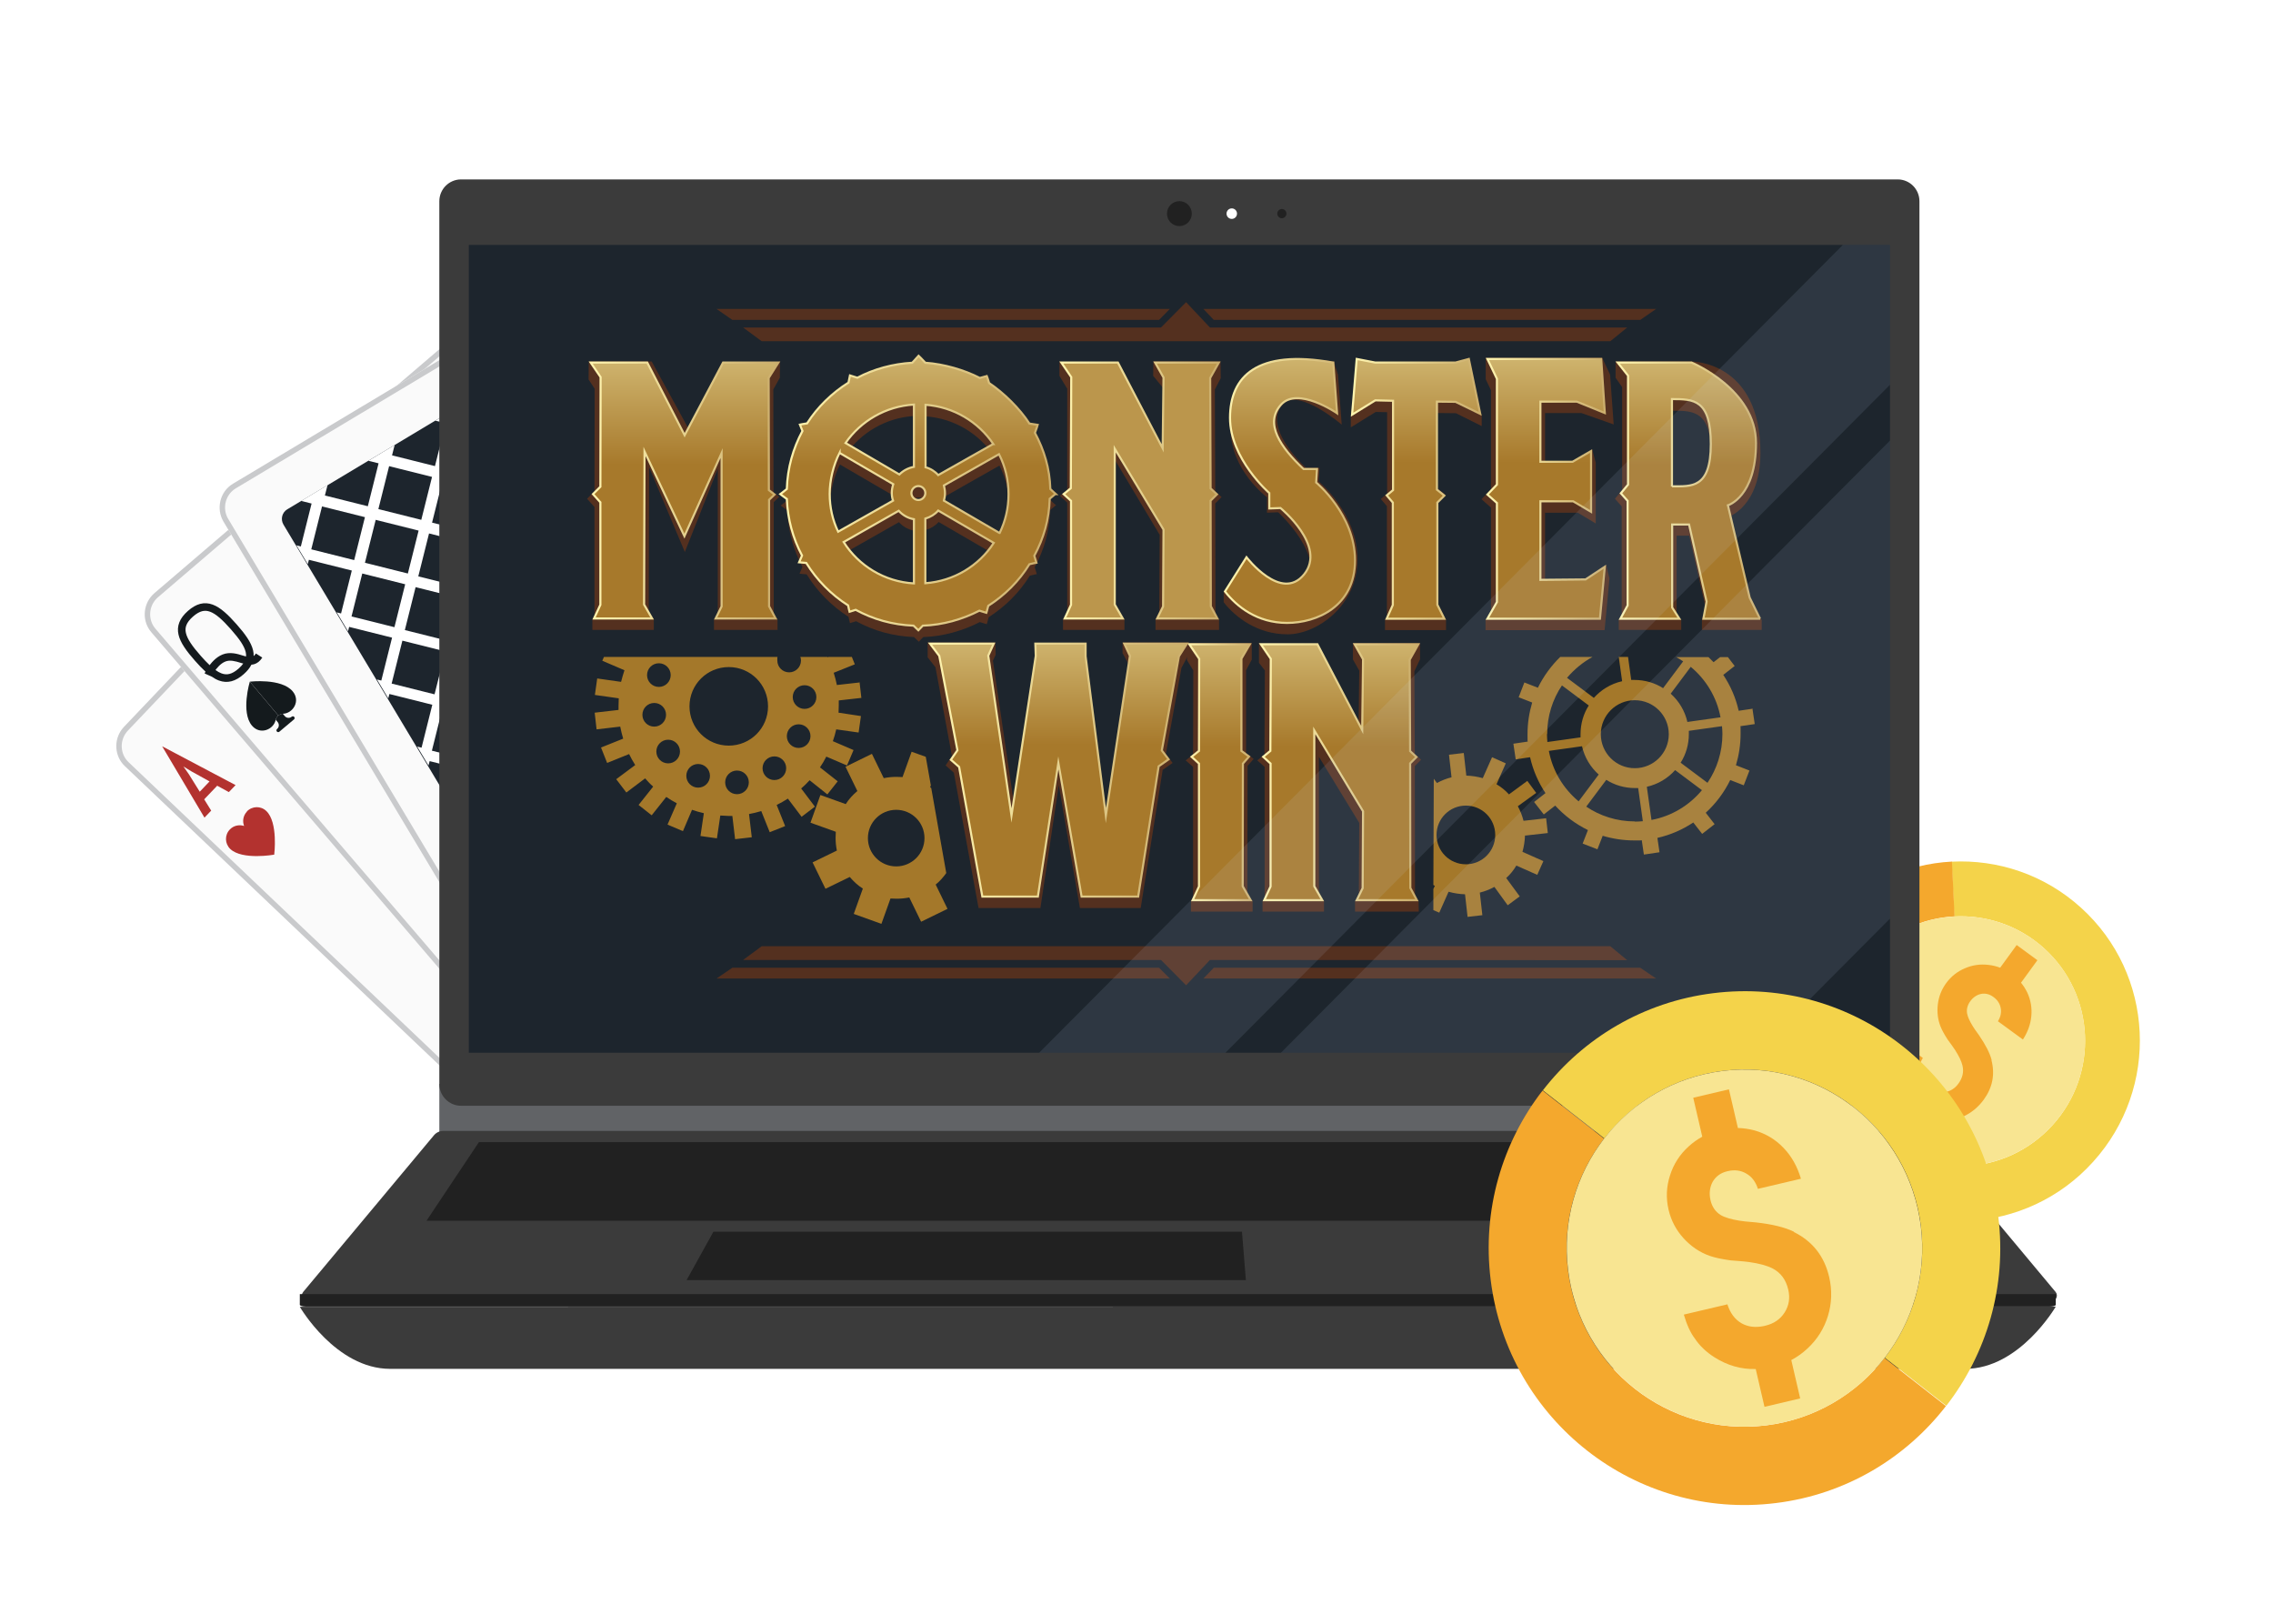 <svg width="210" height="150" viewBox="0 0 210 150" fill="none" xmlns="http://www.w3.org/2000/svg">
<path d="M189.638 103.932C193.924 99.194 193.577 91.894 188.863 87.62C186.511 85.487 183.505 84.51 180.553 84.663L180.312 79.601C184.554 79.383 188.873 80.781 192.266 83.857C199.051 90 199.551 100.505 193.382 107.326C190.307 110.736 186.132 112.572 181.891 112.791L181.65 107.73C184.602 107.578 187.491 106.297 189.638 103.932Z" fill="#F4D34A"/>
<path d="M180.34 79.592L180.581 84.653C177.639 84.805 174.74 86.086 172.602 88.45C168.317 93.189 168.664 100.489 173.378 104.763C175.73 106.895 178.736 107.872 181.678 107.72L181.919 112.781C177.677 113 173.358 111.602 169.975 108.525C163.199 102.382 162.699 91.867 168.859 85.056C171.943 81.646 176.108 79.81 180.34 79.592Z" fill="#F4A82D"/>
<path d="M172.593 88.459C174.73 86.096 177.626 84.815 180.567 84.663C183.508 84.511 186.512 85.487 188.872 87.618C193.584 91.891 193.93 99.187 189.647 103.924C187.51 106.287 184.613 107.568 181.663 107.72C178.712 107.873 175.718 106.896 173.367 104.765C168.656 100.493 168.309 93.196 172.593 88.459Z" fill="#F8E592"/>
<path d="M184.01 97.938C183.843 97.293 183.453 96.532 182.854 95.655L182.463 95.107C182.391 94.995 182.321 94.897 182.257 94.79C181.966 94.316 181.79 93.926 181.735 93.613C181.675 93.225 181.774 92.846 182.034 92.489C182.294 92.132 182.641 91.899 183.031 91.816C183.424 91.746 183.799 91.83 184.153 92.089C184.168 92.1 184.176 92.106 184.191 92.117C184.553 92.382 184.768 92.718 184.843 93.117C184.926 93.522 184.839 93.933 184.587 94.343L186.896 96.031C187.337 95.344 187.603 94.623 187.671 93.865C187.747 93.113 187.615 92.387 187.307 91.709C187.146 91.379 186.956 91.073 186.72 90.782L188.233 88.703L186.317 87.302L184.793 89.396C184.459 89.271 184.111 89.183 183.742 89.139C182.975 89.042 182.239 89.146 181.534 89.45C180.835 89.747 180.256 90.202 179.804 90.823C179.38 91.404 179.124 92.048 179.036 92.768C178.948 93.488 179.026 94.175 179.283 94.826C179.416 95.162 179.634 95.558 179.939 96.031C179.989 96.091 180.111 96.264 180.311 96.54C180.431 96.699 180.53 96.855 180.627 96.997C180.986 97.557 181.216 98.034 181.312 98.437C181.45 99.025 181.322 99.573 180.933 100.108C180.605 100.558 180.18 100.818 179.666 100.893C179.151 100.968 178.659 100.834 178.197 100.497C178.166 100.474 178.143 100.457 178.112 100.435C177.677 100.093 177.412 99.697 177.319 99.225C177.23 98.732 177.339 98.241 177.651 97.732L175.311 96.022C174.941 96.595 174.7 97.12 174.606 97.574C174.451 98.126 174.425 98.713 174.512 99.323C174.656 100.308 175.039 101.158 175.68 101.865L174.201 103.896L176.117 105.297L177.619 103.234C178.012 103.391 178.431 103.496 178.869 103.542C179.717 103.64 180.539 103.516 181.32 103.172C182.101 102.828 182.758 102.298 183.277 101.585C184.09 100.468 184.328 99.251 183.989 97.934L184.01 97.938Z" fill="#F4A82D"/>
<path d="M66.25 119.282C65.287 120.302 63.662 120.342 62.642 119.379L11.538 70.776C10.518 69.814 10.478 68.188 11.443 67.158L44.554 32.353C45.527 31.336 47.153 31.296 48.172 32.259L99.266 80.859C100.285 81.821 100.323 83.458 99.36 84.477L66.261 119.285L66.25 119.282Z" fill="#FAFAFA"/>
<path d="M44.554 32.353C45.527 31.336 47.153 31.296 48.172 32.259L99.266 80.859C100.285 81.821 100.323 83.458 99.36 84.477L66.261 119.285L66.25 119.282C65.347 120.238 63.863 120.333 62.841 119.548L62.642 119.379L11.538 70.776C10.582 69.874 10.487 68.389 11.274 67.358L11.443 67.158L44.554 32.353ZM47.827 32.62C47.008 31.848 45.698 31.881 44.915 32.699L11.806 67.503C11.077 68.284 11.064 69.481 11.737 70.262L11.881 70.413L11.882 70.414L62.985 119.015C63.805 119.79 65.115 119.756 65.887 118.939L66.085 118.728L66.098 118.731L98.998 84.132C99.772 83.311 99.738 81.993 98.922 81.222L98.921 81.221L47.827 32.62Z" fill="#C9CACC"/>
<path d="M63.45 112.256C62.388 113.171 60.767 113.045 59.851 111.983L13.984 58.409C13.069 57.347 13.195 55.726 14.261 54.8L50.757 23.563C51.829 22.651 53.45 22.777 54.365 23.839L100.222 77.41C101.137 78.472 101.007 80.103 99.945 81.019L63.46 112.259L63.45 112.256Z" fill="#FAFAFA"/>
<path d="M50.757 23.563C51.829 22.651 53.45 22.777 54.365 23.839L100.222 77.41C101.137 78.472 101.007 80.103 99.945 81.019L63.46 112.259L63.45 112.256C62.454 113.114 60.968 113.056 60.031 112.171L59.851 111.983L13.984 58.409C13.126 57.413 13.183 55.927 14.072 54.982L14.261 54.8L50.757 23.563ZM53.986 24.164C53.249 23.312 51.943 23.211 51.081 23.944L14.586 55.181C13.781 55.882 13.646 57.072 14.235 57.918L14.363 58.082L14.364 58.084L60.229 111.656C60.966 112.51 62.272 112.611 63.123 111.877L63.343 111.688L63.355 111.692L99.62 80.639C100.474 79.901 100.575 78.586 99.843 77.736L99.842 77.735L53.986 24.164Z" fill="#C9CACC"/>
<path d="M52.796 68.601C51.746 69.702 51.496 71.257 52.003 72.597C50.653 72.157 49.107 72.479 48.057 73.579C46.607 75.107 46.662 77.521 48.19 78.97C51.513 82.127 60.38 80.557 60.38 80.557C60.38 80.557 61.511 71.625 58.19 68.457C56.662 67.008 54.248 67.063 52.799 68.59L52.796 68.601Z" fill="#1D252D"/>
<path d="M14.994 68.948L21.765 72.527L21.143 73.173L20.067 72.584L18.865 73.841L19.512 74.885L18.89 75.531L14.983 68.945L14.994 68.948ZM19.356 72.185L17.69 71.26L16.946 70.807L17.446 71.519L18.454 73.139L19.369 72.177L19.356 72.185Z" fill="#B3322F"/>
<path d="M95.809 82.687L89.028 79.106L89.65 78.459L90.725 79.049L91.927 77.791L91.28 76.748L91.903 76.101L95.82 82.69L95.809 82.687ZM91.448 79.45L93.113 80.376L93.857 80.828L93.358 80.116L92.349 78.496L91.434 79.459L91.448 79.45Z" fill="#1D252D"/>
<path d="M22.813 74.976C22.462 75.346 22.383 75.862 22.55 76.301C22.096 76.157 21.581 76.26 21.23 76.631C20.744 77.139 20.766 77.941 21.275 78.428C22.386 79.481 25.335 78.952 25.335 78.952C25.335 78.952 25.713 75.971 24.602 74.918C24.093 74.431 23.291 74.454 22.805 74.963L22.813 74.976Z" fill="#B3322F"/>
<path d="M87.991 76.659C88.342 76.289 88.421 75.773 88.256 75.324C88.71 75.468 89.225 75.364 89.576 74.994C90.062 74.485 90.04 73.683 89.531 73.197C88.42 72.144 85.471 72.672 85.471 72.672C85.471 72.672 85.093 75.653 86.204 76.706C86.713 77.193 87.515 77.17 88.001 76.662L87.991 76.659Z" fill="#1D252D"/>
<path d="M18.495 55.785C18.889 55.683 19.273 55.714 19.649 55.853C20.374 56.119 21.08 56.791 21.854 57.668C22.629 58.545 23.208 59.33 23.383 60.082C23.424 60.258 23.441 60.433 23.435 60.607C23.5 60.557 23.57 60.483 23.644 60.368L24.233 60.748C24.02 61.078 23.764 61.283 23.456 61.367C23.38 61.388 23.303 61.4 23.227 61.405C23.071 61.713 22.833 62.002 22.517 62.28C22.144 62.61 21.77 62.832 21.383 62.933C20.989 63.035 20.605 63.005 20.228 62.866C19.999 62.782 19.773 62.654 19.544 62.494C19.543 62.496 19.543 62.498 19.543 62.499C19.542 62.5 19.542 62.501 19.542 62.501C19.542 62.501 19.541 62.501 19.223 62.357C18.931 62.225 18.906 62.213 18.904 62.212L18.905 62.209C18.906 62.208 18.906 62.206 18.907 62.204C18.909 62.2 18.912 62.195 18.915 62.189C18.922 62.175 18.931 62.155 18.943 62.131C18.955 62.107 18.971 62.079 18.988 62.047C18.675 61.763 18.355 61.425 18.023 61.05C17.249 60.173 16.669 59.389 16.495 58.637C16.404 58.246 16.422 57.862 16.572 57.484C16.72 57.111 16.987 56.768 17.36 56.439C17.733 56.109 18.107 55.886 18.495 55.785ZM21.14 61.037C20.698 61.073 20.306 61.394 19.999 61.776C19.967 61.816 19.939 61.858 19.91 61.898C20.107 62.038 20.291 62.143 20.47 62.209C20.726 62.303 20.964 62.318 21.207 62.255C21.456 62.191 21.734 62.037 22.054 61.755C22.234 61.596 22.369 61.443 22.473 61.298C22.392 61.275 22.311 61.254 22.234 61.231C22.108 61.192 21.986 61.155 21.862 61.122C21.615 61.058 21.378 61.018 21.14 61.037ZM19.408 56.51C19.152 56.416 18.914 56.4 18.671 56.463C18.422 56.528 18.144 56.681 17.824 56.963C17.505 57.245 17.318 57.502 17.223 57.741C17.13 57.975 17.116 58.213 17.178 58.479C17.307 59.039 17.767 59.703 18.548 60.587C18.845 60.924 19.117 61.211 19.369 61.447C19.396 61.412 19.424 61.375 19.453 61.339C19.796 60.912 20.348 60.399 21.085 60.34C21.435 60.312 21.758 60.37 22.04 60.444C22.18 60.481 22.316 60.524 22.439 60.562C22.545 60.594 22.641 60.621 22.732 60.646C22.743 60.516 22.734 60.381 22.701 60.239C22.571 59.679 22.11 59.016 21.33 58.132C20.549 57.248 19.948 56.708 19.408 56.51Z" fill="#141A1D"/>
<path d="M62.754 20.009C63.954 19.282 65.541 19.686 66.258 20.888L102.477 81.392C103.193 82.594 102.8 84.179 101.598 84.896L60.383 109.568C59.17 110.286 57.596 109.891 56.88 108.689L20.649 48.187C19.933 46.984 20.326 45.399 21.529 44.683L62.754 20.009Z" fill="#FAFAFA"/>
<path d="M102.477 81.392C103.193 82.594 102.8 84.179 101.598 84.896L60.383 109.568C59.17 110.286 57.596 109.891 56.88 108.689L20.649 48.187C19.933 46.984 20.326 45.399 21.529 44.683L62.754 20.009C63.879 19.327 65.345 19.64 66.114 20.672L66.258 20.888L102.477 81.392ZM101.342 84.466C102.304 83.893 102.625 82.615 102.048 81.647L102.048 81.649L65.829 21.145C65.29 20.239 64.131 19.898 63.197 20.338L63.013 20.436L63.011 20.438L21.786 45.112C20.824 45.685 20.503 46.962 21.079 47.93L57.308 108.432L57.309 108.433C57.883 109.395 59.149 109.717 60.129 109.137L101.342 84.466Z" fill="#C9CACC"/>
<path d="M62.477 25.526C62.962 25.241 63.588 25.39 63.873 25.876L96.962 81.126C97.247 81.611 97.098 82.237 96.612 82.522L60.66 104.051C60.175 104.336 59.547 104.176 59.264 103.701L26.188 48.46C25.903 47.974 26.052 47.348 26.536 47.052L62.477 25.526Z" fill="#1D252D"/>
<path d="M58.791 27.734L59.748 27.967L58.755 31.932L54.79 30.939L55.033 29.979L52.6 31.44L53.559 31.683L52.566 35.648L48.601 34.655L48.845 33.696L46.411 35.156L47.368 35.388L46.376 39.353L42.411 38.36L42.654 37.401L40.22 38.861L41.178 39.093L40.185 43.058L36.22 42.065L36.463 41.106L34.03 42.566L34.976 42.801L33.983 46.766L30.018 45.773L30.261 44.813L27.828 46.274L28.787 46.517L27.794 50.482L27.391 50.379L28.436 52.115L28.538 51.713L32.503 52.706L31.51 56.671L31.108 56.568L32.154 58.315L32.257 57.912L36.222 58.905L35.229 62.87L34.826 62.768L35.872 64.515L35.975 64.112L39.94 65.105L38.947 69.07L38.544 68.967L39.59 70.715L39.693 70.312L43.658 71.305L42.665 75.27L42.262 75.167L43.307 76.903L43.409 76.501L47.374 77.493L46.381 81.458L45.979 81.356L47.023 83.092L47.126 82.689L51.09 83.682L50.097 87.647L49.695 87.545L50.741 89.292L50.844 88.889L54.809 89.882L53.816 93.847L53.413 93.744L54.459 95.491L54.562 95.088L58.527 96.082L57.534 100.047L57.131 99.944L58.178 101.691L58.28 101.288L62.245 102.281L62 103.23L64.433 101.769L63.476 101.537L64.469 97.572L68.434 98.565L68.191 99.524L70.624 98.064L69.665 97.821L70.658 93.856L74.623 94.849L74.378 95.797L76.811 94.337L75.852 94.094L76.845 90.129L80.809 91.122L80.566 92.081L83 90.621L82.053 90.386L83.046 86.421L87.011 87.414L86.779 88.371L89.212 86.911L88.253 86.668L89.246 82.703L93.211 83.696L92.968 84.655L95.401 83.195L94.442 82.952L95.435 78.987L95.838 79.09L94.791 77.343L94.689 77.745L90.724 76.752L91.716 72.787L92.119 72.89L91.073 71.143L90.97 71.546L87.005 70.553L87.998 66.588L88.401 66.69L87.357 64.954L87.254 65.357L83.289 64.364L84.282 60.399L84.685 60.502L83.638 58.754L83.536 59.157L79.571 58.164L80.564 54.199L80.966 54.302L79.92 52.555L79.817 52.958L75.853 51.965L76.845 48L77.248 48.102L76.202 46.355L76.099 46.758L72.134 45.765L73.127 41.8L73.53 41.903L72.484 40.156L72.381 40.558L68.416 39.565L69.409 35.6L69.812 35.703L68.765 33.956L68.663 34.359L64.698 33.366L65.691 29.401L66.093 29.503L65.047 27.756L64.944 28.159L60.979 27.166L61.225 26.218L58.791 27.678L58.791 27.734ZM63.456 34.168L62.463 38.133L58.498 37.14L59.491 33.175L63.456 34.168ZM58.481 58.208L59.474 54.243L63.439 55.236L62.446 59.201L58.481 58.208ZM67.157 61.436L66.164 65.401L62.199 64.408L63.192 60.443L67.157 61.436ZM62.198 60.195L61.205 64.16L57.24 63.167L58.233 59.202L62.198 60.195ZM60.958 65.154L59.965 69.119L55.999 68.126L56.992 64.161L60.958 65.154ZM56.246 62.919L52.281 61.926L53.274 57.961L57.239 58.954L56.246 62.919ZM55.998 63.913L55.006 67.878L51.041 66.885L52.033 62.92L55.998 63.913ZM59.706 70.115L58.713 74.08L54.748 73.087L55.741 69.122L59.706 70.115ZM60.7 70.363L64.665 71.356L63.672 75.321L59.707 74.328L60.7 70.363ZM60.948 69.369L61.941 65.404L65.906 66.397L64.913 70.362L60.948 69.369ZM66.9 66.644L70.865 67.637L69.872 71.602L65.907 70.609L66.9 66.644ZM67.147 65.65L68.14 61.685L72.105 62.678L71.112 66.644L67.147 65.65ZM63.44 59.449L64.433 55.484L68.398 56.477L67.405 60.442L63.44 59.449ZM59.722 53.249L60.715 49.284L64.68 50.277L63.687 54.242L59.722 53.249ZM58.728 53.001L54.763 52.008L55.756 48.043L59.721 49.036L58.728 53.001ZM58.48 53.995L57.487 57.96L53.522 56.967L54.515 53.002L58.48 53.995ZM52.528 56.72L48.563 55.727L49.556 51.762L53.521 52.755L52.528 56.72ZM52.28 57.714L51.287 61.679L47.322 60.686L48.315 56.721L52.28 57.714ZM46.328 60.438L42.363 59.445L43.356 55.48L47.321 56.473L46.328 60.438ZM51.04 62.673L50.047 66.638L46.082 65.645L47.075 61.68L51.04 62.673ZM54.758 68.872L53.765 72.837L49.8 71.844L50.793 67.879L54.758 68.872ZM58.465 75.074L57.472 79.039L53.507 78.046L54.5 74.081L58.465 75.074ZM62.173 81.276L61.18 85.241L57.215 84.248L58.208 80.283L62.173 81.276ZM58.455 79.289L59.448 75.324L63.413 76.317L62.42 80.282L58.455 79.289ZM64.407 76.564L68.372 77.557L67.379 81.522L63.414 80.529L64.407 76.564ZM64.655 75.57L65.648 71.606L69.613 72.599L68.62 76.564L64.655 75.57ZM70.607 72.846L74.572 73.839L73.579 77.804L69.614 76.811L70.607 72.846ZM70.855 71.852L71.848 67.887L75.813 68.88L74.82 72.845L70.855 71.852ZM76.807 69.128L80.772 70.121L79.779 74.086L75.814 73.093L76.807 69.128ZM72.095 66.893L73.088 62.928L77.053 63.921L76.06 67.886L72.095 66.893ZM68.377 60.694L69.37 56.729L73.335 57.722L72.342 61.687L68.377 60.694ZM64.67 54.492L65.663 50.527L69.628 51.52L68.635 55.485L64.67 54.492ZM60.951 48.292L61.944 44.327L65.909 45.32L64.916 49.285L60.951 48.292ZM57.244 42.09L58.237 38.126L62.202 39.118L61.209 43.084L57.244 42.09ZM60.961 44.077L59.968 48.042L56.003 47.05L56.996 43.084L60.961 44.077ZM55.009 46.802L51.044 45.809L52.037 41.844L56.002 42.837L55.009 46.802ZM54.762 47.796L53.769 51.761L49.804 50.768L50.797 46.803L54.762 47.796ZM48.81 50.52L44.845 49.527L45.838 45.562L49.803 46.555L48.81 50.52ZM48.562 51.514L47.569 55.479L43.604 54.486L44.597 50.521L48.562 51.514ZM42.61 54.238L38.645 53.245L39.638 49.28L43.603 50.273L42.61 54.238ZM42.362 55.232L41.369 59.197L37.404 58.204L38.397 54.239L42.362 55.232ZM46.081 61.432L45.088 65.397L41.123 64.404L42.116 60.439L46.081 61.432ZM49.788 67.634L48.795 71.599L44.83 70.606L45.823 66.641L49.788 67.634ZM53.506 73.833L52.513 77.798L48.548 76.805L49.541 72.84L53.506 73.833ZM57.214 80.035L56.221 84L52.256 83.007L53.249 79.042L57.214 80.035ZM60.932 86.235L59.939 90.2L55.974 89.207L56.967 85.242L60.932 86.235ZM61.926 86.482L65.891 87.475L64.898 91.44L60.933 90.447L61.926 86.482ZM62.174 85.488L63.167 81.523L67.132 82.516L66.139 86.481L62.174 85.488ZM68.126 82.764L72.091 83.757L71.098 87.722L67.133 86.729L68.126 82.764ZM68.373 81.77L69.366 77.805L73.331 78.798L72.338 82.763L68.373 81.77ZM74.325 79.046L78.29 80.039L77.297 84.004L73.332 83.011L74.325 79.046ZM74.573 78.052L75.566 74.087L79.531 75.08L78.538 79.045L74.573 78.052ZM80.525 75.328L84.49 76.32L83.497 80.285L79.532 79.293L80.525 75.328ZM80.773 74.334L81.766 70.369L85.731 71.362L84.738 75.327L80.773 74.334ZM77.065 68.132L78.058 64.167L82.023 65.16L81.03 69.125L77.065 68.132ZM73.347 61.932L74.34 57.967L78.305 58.96L77.312 62.925L73.347 61.932ZM69.639 55.73L70.632 51.766L74.597 52.758L73.605 56.723L69.639 55.73ZM65.932 49.529L66.925 45.564L70.89 46.557L69.897 50.522L65.932 49.529ZM62.225 43.327L63.218 39.362L67.183 40.355L66.19 44.32L62.225 43.327ZM54.551 31.92L58.516 32.913L57.523 36.878L53.558 35.885L54.551 31.92ZM57.276 37.871L56.283 41.837L52.318 40.843L53.311 36.879L57.276 37.871ZM48.352 35.638L52.317 36.631L51.324 40.596L47.359 39.603L48.352 35.638ZM51.076 41.59L50.083 45.555L46.118 44.562L47.111 40.597L51.076 41.59ZM42.152 39.356L46.117 40.349L45.124 44.314L41.159 43.321L42.152 39.356ZM44.876 45.308L43.883 49.273L39.918 48.28L40.911 44.315L44.876 45.308ZM35.95 43.064L39.915 44.056L38.922 48.022L34.957 47.029L35.95 43.064ZM38.675 49.016L37.682 52.98L33.717 51.987L34.71 48.023L38.675 49.016ZM28.758 50.747L29.751 46.782L33.716 47.775L32.723 51.74L28.758 50.747ZM32.476 56.947L33.469 52.981L37.434 53.974L36.441 57.939L32.476 56.947ZM36.183 63.148L37.176 59.183L41.141 60.176L40.148 64.141L36.183 63.148ZM39.902 69.348L40.895 65.383L44.859 66.376L43.867 70.341L39.902 69.348ZM43.609 75.55L44.602 71.585L48.567 72.578L47.574 76.543L43.609 75.55ZM47.316 81.751L48.309 77.786L52.274 78.779L51.281 82.744L47.316 81.751ZM51.024 87.953L52.017 83.988L55.982 84.981L54.989 88.946L51.024 87.953ZM54.742 94.153L55.735 90.188L59.7 91.181L58.707 95.146L54.742 94.153ZM62.414 101.347L58.45 100.354L59.443 96.389L63.407 97.382L62.414 101.347ZM59.69 95.395L60.683 91.43L64.648 92.423L63.655 96.388L59.69 95.395ZM68.614 97.629L64.649 96.636L65.642 92.671L69.607 93.664L68.614 97.629ZM65.89 91.677L66.883 87.712L70.848 88.705L69.855 92.67L65.89 91.677ZM74.814 93.911L70.849 92.918L71.842 88.953L75.807 89.946L74.814 93.911ZM72.09 87.959L73.082 83.994L77.047 84.987L76.055 88.952L72.09 87.959ZM81.013 90.193L77.048 89.2L78.041 85.235L82.006 86.228L81.013 90.193ZM78.289 84.241L79.282 80.276L83.247 81.269L82.254 85.234L78.289 84.241ZM87.213 86.474L83.248 85.481L84.241 81.516L88.206 82.509L87.213 86.474ZM84.489 80.522L85.482 76.557L89.447 77.55L88.454 81.515L84.489 80.522ZM94.406 78.791L93.413 82.756L89.448 81.763L90.441 77.798L94.406 78.791ZM90.698 72.589L89.705 76.554L85.74 75.561L86.733 71.596L90.698 72.589ZM86.991 66.388L85.998 70.353L82.033 69.36L83.026 65.395L86.991 66.388ZM83.273 60.188L82.28 64.153L78.315 63.16L79.308 59.195L83.273 60.188ZM79.565 53.986L78.572 57.951L74.607 56.958L75.6 52.993L79.565 53.986ZM75.858 47.785L74.865 51.749L70.9 50.757L71.893 46.791L75.858 47.785ZM72.15 41.583L71.157 45.548L67.192 44.555L68.185 40.59L72.15 41.583ZM68.443 35.381L67.45 39.346L63.485 38.353L64.478 34.388L68.443 35.381ZM64.725 29.181L63.732 33.146L59.767 32.153L60.76 28.188L64.725 29.181Z" fill="white"/>
<path d="M25.472 66.488L25.655 66.705C25.816 66.897 25.79 67.186 25.598 67.347C25.529 67.405 25.521 67.508 25.579 67.576C25.637 67.646 25.739 67.653 25.808 67.596L27.162 66.457C27.232 66.402 27.241 66.298 27.183 66.228C27.124 66.159 27.023 66.15 26.952 66.208C26.759 66.37 26.472 66.345 26.309 66.152L26.126 65.934C26.126 65.934 26.127 65.933 26.128 65.931C25.98 65.946 25.835 66.003 25.713 66.105C25.591 66.208 25.509 66.341 25.471 66.484L25.472 66.488Z" fill="#141A1D"/>
<path d="M23.275 67.029C24.041 67.94 25.302 67.381 25.472 66.488C25.511 66.346 25.593 66.213 25.715 66.11C25.715 66.11 25.716 66.109 25.718 66.108L23.079 62.971C23.079 62.971 22.232 65.787 23.275 67.029Z" fill="#141A1D"/>
<path d="M23.079 62.971L25.718 66.108C25.838 66.006 25.984 65.951 26.13 65.936C27.037 65.922 27.806 64.778 27.041 63.867C25.997 62.626 23.079 62.971 23.079 62.971Z" fill="#141A1D"/>
<path d="M177.335 100.133H40.589V106.671H177.335V100.133Z" fill="#616366"/>
<path d="M175.328 16.574H42.596C41.488 16.574 40.589 17.477 40.589 18.591V100.133C40.589 101.247 41.488 102.15 42.596 102.15H175.328C176.436 102.15 177.335 101.247 177.335 100.133V18.591C177.335 17.477 176.436 16.574 175.328 16.574Z" fill="#3B3B3B"/>
<path d="M113.802 20.223C114.07 20.223 114.286 20.005 114.286 19.736C114.286 19.468 114.07 19.25 113.802 19.25C113.535 19.25 113.318 19.468 113.318 19.736C113.318 20.005 113.535 20.223 113.802 20.223Z" fill="white"/>
<path d="M118.431 20.16C118.664 20.16 118.854 19.969 118.854 19.734C118.854 19.499 118.664 19.309 118.431 19.309C118.197 19.309 118.007 19.499 118.007 19.734C118.007 19.969 118.197 20.16 118.431 20.16Z" fill="#212121"/>
<path d="M174.611 22.625H43.313V97.251H174.611V22.625Z" fill="#1D252D"/>
<path d="M189.518 120.202H28.405C27.967 120.202 27.729 119.689 28.01 119.349L40.09 104.879C40.3 104.625 40.612 104.478 40.939 104.473H176.985C177.312 104.478 177.624 104.625 177.833 104.879L189.914 119.349C190.195 119.689 189.957 120.202 189.518 120.202Z" fill="#3B3B3B"/>
<path d="M44.249 105.508H174.885L179.723 112.765H39.411L44.249 105.508Z" fill="#212121"/>
<path d="M189.93 119.551L189.931 120.531C189.931 120.625 189.684 120.701 189.38 120.701H28.25C27.945 120.701 27.698 120.625 27.698 120.531L27.7 119.551H189.93Z" fill="#212121"/>
<path d="M189.931 120.701C189.931 120.701 186.6 126.454 181.563 126.454H36.052C31.015 126.454 27.698 120.719 27.698 120.719L189.931 120.701Z" fill="#3B3B3B"/>
<path d="M63.434 118.257L65.91 113.789H114.745L115.106 118.257H63.434Z" fill="#212121"/>
<path d="M108.962 20.887C109.595 20.887 110.109 20.371 110.109 19.735C110.109 19.098 109.595 18.582 108.962 18.582C108.329 18.582 107.815 19.098 107.815 19.735C107.815 20.371 108.329 20.887 108.962 20.887Z" fill="#212121"/>
<path d="M54.377 35.053L54.396 33.395H60.209L63.545 39.481L66.842 34.545L72.07 33.395L72.05 34.897L71.446 35.969L71.465 45.489L71.992 45.899L71.485 46.387V56.804L71.836 57.233V58.189H65.964V57.233L66.315 56.765V43.304L63.272 50.99L59.975 43.168L59.936 56.589L60.404 57.233V58.189H54.728V57.233L54.923 56.862V46.835L54.24 46.075L54.923 45.372L54.942 35.911L54.377 35.053Z" fill="#54301F"/>
<path d="M97.586 46.698C97.586 46.698 97.235 46.386 97.079 46.23C97.02 44.318 96.513 42.641 95.655 41.041C95.791 40.709 95.908 40.3 95.908 40.3C95.908 40.3 95.44 40.222 95.148 40.183C94.25 38.798 92.787 37.354 91.422 36.437C91.305 36.028 91.207 35.794 91.207 35.794C91.207 35.794 90.915 35.872 90.563 35.969C89.12 35.228 87.247 34.682 85.53 34.565C85.296 34.291 84.906 34.311 84.906 34.311C84.906 34.311 84.594 34.252 84.321 34.565C82.546 34.662 80.751 35.15 79.249 35.95C78.839 35.813 78.566 35.735 78.566 35.735C78.566 35.735 78.508 36.008 78.43 36.398C76.908 37.354 75.562 38.661 74.606 40.163C74.314 40.202 73.943 40.28 73.943 40.28C73.943 40.28 74.079 40.632 74.177 40.866C73.319 42.465 72.792 44.279 72.733 46.23C72.499 46.425 72.129 46.698 72.129 46.698C72.129 46.698 72.48 46.971 72.733 47.147C72.811 49.02 73.299 50.795 74.138 52.375C74.021 52.629 73.865 52.999 73.865 52.999C73.865 52.999 74.255 53.038 74.528 53.058C75.503 54.638 76.83 55.984 78.391 56.979C78.449 57.272 78.527 57.564 78.527 57.564C78.527 57.564 78.82 57.467 79.093 57.389C80.712 58.266 82.487 58.774 84.438 58.852C84.633 59.047 84.887 59.281 84.887 59.281C84.887 59.281 85.101 59.066 85.296 58.852C87.15 58.793 88.964 58.266 90.524 57.467C90.797 57.545 91.168 57.662 91.168 57.662C91.168 57.662 91.266 57.349 91.344 57.018C92.885 56.023 94.172 54.755 95.148 53.175C95.343 53.116 95.791 53.038 95.791 53.038C95.791 53.038 95.655 52.609 95.596 52.395C96.474 50.756 96.962 49.078 97.02 47.127C97.157 47.011 97.528 46.698 97.528 46.698H97.586ZM91.792 42.095L86.72 44.962C86.408 44.611 85.999 44.357 85.55 44.24V38.466C88.164 38.661 90.427 40.046 91.812 42.095H91.792ZM84.887 47.245C84.535 47.245 84.243 46.952 84.243 46.601C84.243 46.25 84.535 45.957 84.887 45.957C85.238 45.957 85.53 46.25 85.53 46.601C85.53 46.952 85.238 47.245 84.887 47.245ZM84.477 38.447V44.182C83.95 44.279 83.482 44.533 83.131 44.884L78.156 41.977C79.561 39.949 81.863 38.583 84.477 38.427V38.447ZM77.61 42.914L82.565 45.801C82.487 46.055 82.429 46.328 82.429 46.601C82.429 46.874 82.468 47.089 82.546 47.323L77.474 50.19C76.966 49.137 76.693 47.947 76.693 46.698C76.693 45.45 77.025 44.045 77.61 42.894V42.914ZM77.961 51.127L83.053 48.239C83.424 48.649 83.911 48.922 84.457 49.02V54.95C81.726 54.794 79.346 53.312 77.961 51.127ZM85.53 54.931V48.961C85.999 48.825 86.408 48.571 86.72 48.22L91.851 51.205C90.485 53.312 88.183 54.736 85.53 54.931ZM92.378 50.288L87.247 47.303C87.306 47.089 87.345 46.854 87.345 46.62C87.345 46.386 87.306 46.133 87.247 45.898L92.338 43.011C92.904 44.123 93.216 45.372 93.216 46.698C93.216 48.025 92.924 49.195 92.397 50.288H92.378Z" fill="#54301F"/>
<path d="M97.879 34.721V33.395L103.321 34.545L107.457 42.466L107.535 35.931L106.54 34.721L106.56 33.395H112.763L112.783 34.936L112.236 35.989L112.275 45.392L112.861 45.919L112.275 46.504L112.295 56.862L112.627 57.233V58.189H106.755V57.233L107.106 56.531L107.145 49.41L103.029 42.524V56.55L103.887 57.233V58.189H98.21V57.233L98.601 56.57V46.426L97.918 45.801L98.601 45.255V35.911L97.879 34.721Z" fill="#54301F"/>
<path d="M116.314 61.232V59.418L121.366 60.569L125.502 68.489L125.58 61.954L124.995 60.92V59.418H131.198V60.901L130.672 62.013L130.711 69.659L131.296 70.186L130.711 70.771L130.73 82.905L131.062 83.256L131.081 84.212H125.19V83.256L125.541 82.944L125.58 76.019L121.854 69.913V82.788L122.322 83.256V84.212H116.646V83.256L116.841 82.944V70.85L116.158 70.245L116.821 69.698L116.86 61.934L116.314 61.232Z" fill="#54301F"/>
<path d="M115.123 69.581L115.826 70.108L115.26 70.752L115.241 82.808L115.728 83.256V84.212H110.032V83.256L110.227 82.905V70.849L109.544 70.245L110.227 69.698L110.247 61.934L109.661 60.979V59.398L115.65 59.418V60.94L115.123 61.915V69.581Z" fill="#54301F"/>
<path d="M123.609 34.546L123.96 39.227C123.96 39.227 120.02 35.853 118.576 37.296C117.133 38.74 118.537 41.217 120.663 43.227H121.912L121.834 44.475C121.834 44.475 125.423 47.421 125.423 51.673C125.423 55.926 121.697 58.599 118.947 58.599C116.196 58.599 114.148 57.038 113.055 55.633V54.639L115.221 52.532C115.221 52.532 118.44 56.726 120.546 54.112C122.653 51.498 118.088 47.323 118.088 47.323L117.055 47.362V45.938C117.055 45.938 113.699 43.441 113.699 39.657C113.699 35.872 116.567 32.361 123.258 33.414C123.375 33.999 123.512 34.194 123.59 34.565L123.609 34.546Z" fill="#54301F"/>
<path d="M127.101 34.545H134.514L135.743 34.603L136.894 38.407V39.363L134.514 38.173L132.797 38.154V45.118L133.48 45.664L132.836 46.308V56.725L133.597 57.252V58.208H127.959V57.252L128.135 56.94V46.757L127.569 46.093L128.154 45.606V38.076L127.101 38.056L124.799 39.48V38.486L125.384 34.603L127.101 34.545Z" fill="#54301F"/>
<path d="M137.264 35.035V33.065H148.033L148.754 34.606L149.086 39.209L146.101 38.156H142.746V43.735H145.711L147.096 41.511L147.428 42.74V48.358L145.77 47.364H142.746V54.62L146.921 54.581L148.384 52.163L148.696 53.431L148.247 58.21H137.245V57.254L137.752 56.474V46.895L136.874 46.115L137.752 45.198V36.049L137.264 35.035Z" fill="#54301F"/>
<path d="M104.433 61.642L102.19 76.39L100.317 61.681V60.53H95.694L95.733 61.661L93.977 76.272L91.734 61.037L91.987 60.491L91.968 59.359H85.706V60.725L86.427 61.642L87.949 69.835L87.364 70.713L88.125 71.376L90.407 83.88H96.123L97.82 72.527L99.771 83.88H105.389L107.418 71.123L108.335 70.479L107.71 69.659L109.154 61.7L109.837 60.413V59.359H103.711V60.335L104.433 61.642Z" fill="#54301F"/>
<path d="M162.761 58.208V57.252L161.571 55.789L159.679 47.752C159.679 47.752 162.644 46.816 162.644 41.822C162.644 33.395 156.323 33.395 156.323 33.395H149.262V34.897L149.866 35.755V45.275L149.203 46.075L149.827 46.777V56.862L149.554 57.233V58.189H155.328V57.233L154.899 56.862V49.488H156.07L157.591 56.179L157.24 57.233V58.189H162.761V58.208ZM154.509 46.016V37.94C156.499 37.94 158.099 37.959 158.099 42.095C158.099 46.231 156.304 45.996 154.509 45.996V46.016Z" fill="#54301F"/>
<path d="M54.571 33.492H59.799L63.252 40.203L66.803 33.492H71.914L71.016 34.916L71.036 45.275L71.562 45.684L71.055 46.172V56.004L71.66 57.136H66.12L66.666 56.023V41.861L63.233 49.528L59.546 41.705L59.507 55.848L60.248 57.136H54.883L55.469 55.867V46.406L54.786 45.645L55.469 44.963L55.488 34.838L54.571 33.492Z" fill="url(#paint0_linear_1147_1668)" stroke="url(#paint1_linear_1147_1668)" stroke-width="0.195" stroke-miterlimit="10"/>
<path d="M98.055 33.492H103.283L107.418 41.412L107.496 34.877L106.716 33.492H112.607L111.807 34.916L111.846 45.119L112.432 45.665L111.846 46.25L111.866 56.004L112.471 57.136H106.911L107.457 56.023L107.496 48.923L102.99 41.451V55.848L103.731 57.136H98.367L98.952 55.867V46.27L98.269 45.645L98.932 45.099L98.971 34.838L98.055 33.492Z" fill="url(#paint2_linear_1147_1668)" stroke="url(#paint3_linear_1147_1668)" stroke-width="0.195" stroke-miterlimit="10"/>
<path d="M116.489 59.516H121.717L125.853 67.436L125.931 60.901L125.15 59.516H131.042L130.242 60.94L130.281 69.386L130.866 69.933L130.281 70.518L130.3 82.028L130.905 83.159H125.345L125.892 82.047L125.931 74.946L121.424 67.475V81.871L122.166 83.159H116.801L117.386 81.891V70.537L116.704 69.913L117.367 69.367L117.406 60.862L116.489 59.516Z" fill="url(#paint4_linear_1147_1668)" stroke="url(#paint5_linear_1147_1668)" stroke-width="0.195" stroke-miterlimit="10"/>
<path d="M114.694 69.367L115.396 69.894L114.831 70.537L114.811 81.871L115.552 83.159H110.188L110.773 81.891V70.537L110.09 69.913L110.773 69.367L110.793 60.862L109.876 59.516H115.474L114.694 60.842V69.367Z" fill="url(#paint6_linear_1147_1668)" stroke="url(#paint7_linear_1147_1668)" stroke-width="0.195" stroke-miterlimit="10"/>
<path d="M97.547 45.645C97.547 45.645 97.196 45.333 97.04 45.176C96.981 43.265 96.474 41.587 95.616 39.987C95.752 39.656 95.869 39.246 95.869 39.246C95.869 39.246 95.401 39.168 95.109 39.129C94.211 37.744 92.748 36.3 91.383 35.384C91.266 34.974 91.168 34.74 91.168 34.74C91.168 34.74 90.875 34.818 90.524 34.916C89.081 34.174 87.208 33.628 85.491 33.511C85.257 33.238 84.867 32.867 84.867 32.867C84.867 32.867 84.555 33.199 84.282 33.511C82.507 33.608 80.712 34.096 79.21 34.896C78.8 34.759 78.527 34.681 78.527 34.681C78.527 34.681 78.469 34.955 78.391 35.345C76.869 36.3 75.523 37.608 74.567 39.11C74.274 39.149 73.904 39.227 73.904 39.227C73.904 39.227 74.04 39.578 74.138 39.812C73.279 41.411 72.753 43.226 72.694 45.176C72.46 45.372 72.09 45.645 72.09 45.645C72.09 45.645 72.441 45.918 72.694 46.093C72.772 47.966 73.26 49.741 74.099 51.321C73.982 51.575 73.826 51.946 73.826 51.946C73.826 51.946 74.216 51.985 74.489 52.004C75.464 53.584 76.791 54.93 78.352 55.925C78.41 56.218 78.488 56.511 78.488 56.511C78.488 56.511 78.781 56.413 79.054 56.335C80.673 57.213 82.448 57.72 84.399 57.798C84.594 57.993 84.848 58.227 84.848 58.227C84.848 58.227 85.062 58.013 85.257 57.798C87.111 57.739 88.925 57.213 90.485 56.413C90.758 56.491 91.129 56.608 91.129 56.608C91.129 56.608 91.227 56.296 91.305 55.964C92.846 54.969 94.133 53.701 95.109 52.121C95.304 52.063 95.752 51.985 95.752 51.985C95.752 51.985 95.616 51.556 95.557 51.341C96.435 49.702 96.923 48.025 96.981 46.074C97.118 45.957 97.489 45.645 97.489 45.645H97.547ZM91.753 41.021L86.681 43.889C86.369 43.538 85.96 43.284 85.511 43.167V37.393C88.125 37.588 90.388 38.973 91.773 41.021H91.753ZM84.848 46.191C84.496 46.191 84.204 45.898 84.204 45.547C84.204 45.196 84.496 44.903 84.848 44.903C85.199 44.903 85.491 45.196 85.491 45.547C85.491 45.898 85.199 46.191 84.848 46.191ZM84.438 37.393V43.128C83.911 43.226 83.443 43.479 83.092 43.831L78.117 40.924C79.522 38.895 81.824 37.529 84.438 37.373V37.393ZM77.571 41.841L82.526 44.728C82.448 44.981 82.39 45.255 82.39 45.528C82.39 45.801 82.429 46.015 82.507 46.249L77.435 49.117C76.927 48.064 76.654 46.874 76.654 45.625C76.654 44.377 76.986 42.972 77.571 41.821V41.841ZM77.942 50.073L83.033 47.186C83.404 47.596 83.892 47.869 84.438 47.966V53.896C81.707 53.74 79.327 52.258 77.942 50.073ZM85.491 53.877V47.908C85.96 47.771 86.369 47.517 86.681 47.166L91.812 50.151C90.446 52.258 88.144 53.682 85.491 53.877ZM92.338 49.234L87.208 46.249C87.266 46.035 87.305 45.801 87.305 45.567C87.305 45.333 87.266 45.079 87.208 44.845L92.299 41.958C92.865 43.07 93.177 44.318 93.177 45.645C93.177 46.971 92.885 48.142 92.358 49.234H92.338Z" fill="url(#paint8_linear_1147_1668)" stroke="url(#paint9_linear_1147_1668)" stroke-width="0.195" stroke-miterlimit="10"/>
<path d="M123.18 33.491L123.531 38.173C123.531 38.173 119.883 35.657 118.342 37.393C116.801 39.129 118.303 41.314 120.429 43.323H121.678L121.6 44.572C121.6 44.572 125.189 47.517 125.189 51.77C125.189 56.023 121.658 57.544 118.908 57.544C116.157 57.544 114.265 56.042 113.173 54.638L115.162 51.477C115.162 51.477 118.381 55.671 120.488 53.057C122.595 50.443 118.303 46.932 118.303 46.932L117.269 46.971V45.547C117.269 45.547 113.641 42.387 113.641 38.602C113.641 34.818 116.079 32.223 123.161 33.491H123.18Z" fill="url(#paint10_linear_1147_1668)" stroke="url(#paint11_linear_1147_1668)" stroke-width="0.195" stroke-miterlimit="10"/>
<path d="M127.062 33.492H134.475L135.704 33.16L136.757 38.232L134.475 37.12L132.758 37.101V45.235L133.441 45.782L132.797 46.425V55.867L133.441 57.155H128.116L128.681 55.887V46.425L128.116 45.762L128.701 45.274V37.023L127.062 36.984L124.916 38.31L125.345 33.16L127.062 33.492Z" fill="url(#paint12_linear_1147_1668)" stroke="url(#paint13_linear_1147_1668)" stroke-width="0.195" stroke-miterlimit="10"/>
<path d="M137.421 33.16H147.935L148.267 38.154L145.673 37.101H142.317V42.66H145.282L146.999 41.666V47.284L145.341 46.308H142.317V53.565L146.492 53.526L148.267 52.356L147.818 57.155H137.421L138.299 55.614V46.464L137.421 45.684L138.299 44.767V34.994L137.421 33.16Z" fill="url(#paint14_linear_1147_1668)" stroke="url(#paint15_linear_1147_1668)" stroke-width="0.195" stroke-miterlimit="10"/>
<path d="M162.605 57.155L161.649 55.204L159.64 46.679C159.64 46.679 162.234 45.899 162.234 40.925C162.234 35.95 156.285 33.492 156.285 33.492H149.457L150.413 34.702V44.768L149.749 45.567L150.374 46.27V55.926L149.71 57.155H155.153L154.49 56.121V48.455H156.05L157.67 55.575L157.377 57.155H162.625H162.605ZM154.47 44.943V36.867C156.46 36.867 158.06 36.886 158.06 41.022C158.06 45.158 156.265 44.924 154.47 44.924V44.943Z" fill="url(#paint16_linear_1147_1668)" stroke="url(#paint17_linear_1147_1668)" stroke-width="0.195" stroke-miterlimit="10"/>
<path d="M104.394 60.589L102.17 75.336L100.297 60.627V59.457H95.654L95.693 60.589L93.45 75.336L91.304 60.569L91.811 59.457H85.92L86.778 60.589L88.456 69.308L87.851 70.186L88.612 70.85L90.758 82.827H95.888L97.781 70.479L99.927 82.827H105.155L107.047 70.791L107.964 70.147L107.339 69.328L108.92 60.627L109.661 59.457H103.867L104.394 60.589Z" fill="url(#paint18_linear_1147_1668)" stroke="url(#paint19_linear_1147_1668)" stroke-width="0.195" stroke-miterlimit="10"/>
<path d="M79.404 63.047L77.317 63.281C77.239 62.891 77.142 62.52 77.025 62.15L78.975 61.37L78.702 60.687H76.517L76.439 60.726C76.439 60.726 76.439 60.706 76.439 60.687H73.942C73.981 60.784 74.001 60.901 74.001 61.018C74.001 61.623 73.513 62.111 72.909 62.111C72.304 62.111 71.816 61.623 71.816 61.018C71.816 60.414 71.816 60.784 71.874 60.687H55.8L55.644 61.038L57.693 61.916C57.575 62.267 57.478 62.618 57.38 62.989L55.176 62.676L54.961 64.198L57.166 64.51C57.166 64.744 57.146 64.998 57.146 65.232C57.146 65.466 57.146 65.466 57.146 65.583L54.942 65.837L55.117 67.378L57.302 67.124C57.38 67.495 57.458 67.866 57.575 68.236L55.527 69.056L56.093 70.48L58.122 69.66C58.297 70.011 58.473 70.343 58.687 70.675L56.932 71.982L57.868 73.211L59.604 71.904C59.838 72.177 60.072 72.43 60.346 72.665L58.999 74.362L60.209 75.317L61.555 73.62C61.867 73.835 62.199 74.03 62.53 74.206L61.672 76.176L63.096 76.781L63.935 74.81C64.286 74.927 64.657 75.044 65.027 75.122L64.715 77.229L66.237 77.444L66.549 75.337C66.803 75.337 67.056 75.376 67.31 75.376C67.563 75.376 67.544 75.376 67.661 75.376L67.915 77.522L69.456 77.346L69.202 75.201C69.592 75.122 69.963 75.044 70.333 74.927L71.114 76.878L72.538 76.312L71.757 74.362C72.109 74.186 72.46 73.991 72.791 73.776L74.059 75.454L75.288 74.518L74.02 72.84C74.293 72.606 74.547 72.352 74.801 72.079L76.439 73.386L77.395 72.177L75.757 70.889C75.971 70.577 76.166 70.246 76.342 69.894L78.254 70.714L78.858 69.29L76.947 68.47C77.064 68.119 77.181 67.749 77.259 67.378L79.326 67.671L79.541 66.149L77.473 65.837C77.473 65.622 77.493 65.388 77.493 65.154C77.493 64.92 77.493 64.861 77.493 64.705L79.58 64.471L79.404 62.93V63.047ZM60.872 61.272C61.477 61.272 61.965 61.76 61.965 62.364C61.965 62.969 61.477 63.457 60.872 63.457C60.267 63.457 59.78 62.969 59.78 62.364C59.78 61.76 60.267 61.272 60.872 61.272ZM59.351 66.032C59.351 65.427 59.838 64.939 60.443 64.939C61.048 64.939 61.535 65.427 61.535 66.032C61.535 66.637 61.048 67.124 60.443 67.124C59.838 67.124 59.351 66.637 59.351 66.032ZM61.731 70.519C61.126 70.519 60.638 70.031 60.638 69.426C60.638 68.822 61.126 68.334 61.731 68.334C62.335 68.334 62.823 68.822 62.823 69.426C62.823 70.031 62.335 70.519 61.731 70.519ZM64.501 72.762C63.896 72.762 63.408 72.274 63.408 71.67C63.408 71.065 63.896 70.577 64.501 70.577C65.105 70.577 65.593 71.065 65.593 71.67C65.593 72.274 65.105 72.762 64.501 72.762ZM68.09 73.367C67.485 73.367 66.998 72.879 66.998 72.274C66.998 71.67 67.485 71.182 68.09 71.182C68.695 71.182 69.183 71.67 69.183 72.274C69.183 72.879 68.695 73.367 68.09 73.367ZM67.329 68.88C65.32 68.88 63.701 67.261 63.701 65.252C63.701 63.242 65.32 61.623 67.329 61.623C69.339 61.623 70.958 63.242 70.958 65.252C70.958 67.261 69.339 68.88 67.329 68.88ZM71.543 72.06C70.938 72.06 70.451 71.572 70.451 70.967C70.451 70.363 70.938 69.875 71.543 69.875C72.148 69.875 72.635 70.363 72.635 70.967C72.635 71.572 72.148 72.06 71.543 72.06ZM73.786 69.095C73.182 69.095 72.694 68.607 72.694 68.002C72.694 67.397 73.182 66.91 73.786 66.91C74.391 66.91 74.879 67.397 74.879 68.002C74.879 68.607 74.391 69.095 73.786 69.095ZM74.332 65.486C73.728 65.486 73.24 64.998 73.24 64.393C73.24 63.788 73.728 63.301 74.332 63.301C74.937 63.301 75.425 63.788 75.425 64.393C75.425 64.998 74.937 65.486 74.332 65.486Z" fill="#A4782A"/>
<path d="M87.422 80.643L86.037 72.801C85.998 72.781 85.959 72.742 85.94 72.723L85.998 72.547L85.53 69.913L84.223 69.445L83.384 71.786C83.189 71.786 82.994 71.767 82.819 71.767C82.428 71.767 82.038 71.806 81.648 71.884L80.556 69.64L78.117 70.83L79.21 73.074C78.8 73.425 78.429 73.815 78.137 74.283L75.796 73.444L74.879 76L77.22 76.839C77.22 77.034 77.2 77.229 77.2 77.404C77.2 77.795 77.239 78.185 77.317 78.575L75.074 79.667L76.264 82.106L78.507 81.013C78.858 81.423 79.249 81.794 79.717 82.086L78.878 84.427L81.433 85.344L82.272 83.003C82.467 83.003 82.662 83.023 82.838 83.023C83.228 83.023 83.618 82.984 84.008 82.906L85.101 85.149L87.539 83.959L86.447 81.716C86.837 81.403 87.169 81.013 87.461 80.604L87.422 80.643ZM82.799 80.038C81.355 80.038 80.185 78.868 80.185 77.424C80.185 75.98 81.355 74.81 82.799 74.81C84.243 74.81 85.413 75.98 85.413 77.424C85.413 78.868 84.243 80.038 82.799 80.038Z" fill="#A4782A"/>
<path d="M140.913 77.19L143 76.956L142.844 75.59L140.757 75.825C140.64 75.356 140.464 74.908 140.23 74.478L141.927 73.249L141.108 72.138L139.411 73.386C139.079 73.015 138.689 72.703 138.26 72.45L139.118 70.518L137.85 69.953L136.992 71.884C136.504 71.747 135.997 71.669 135.47 71.65L135.236 69.562L133.871 69.719L134.105 71.806C133.637 71.923 133.188 72.099 132.759 72.333L132.466 71.942L132.427 81.755C132.466 81.774 132.505 81.813 132.564 81.833L132.427 82.125V84.076L132.973 84.31L133.832 82.379C134.319 82.516 134.827 82.594 135.353 82.613L135.587 84.7L136.953 84.544L136.719 82.457C137.187 82.34 137.636 82.165 138.065 81.93L139.294 83.627L140.406 82.808L139.157 81.111C139.528 80.779 139.84 80.389 140.094 79.96L142.025 80.818L142.591 79.55L140.659 78.692C140.796 78.204 140.874 77.697 140.893 77.171L140.913 77.19ZM135.431 79.843C133.929 79.843 132.72 78.634 132.72 77.132C132.72 75.629 133.929 74.42 135.431 74.42C136.933 74.42 138.143 75.629 138.143 77.132C138.143 78.634 136.933 79.843 135.431 79.843Z" fill="#A4782A"/>
<path d="M161.962 65.465L160.635 65.66C160.362 64.451 159.874 63.339 159.211 62.344L160.264 61.524L159.64 60.705H158.918L158.314 61.173C158.158 61.017 158.002 60.861 157.846 60.705H154.861C155.075 60.822 155.31 60.959 155.505 61.095L153.651 63.573C152.891 63.085 151.974 62.812 150.998 62.812C150.023 62.812 150.803 62.812 150.706 62.812L150.413 60.685H149.555L149.867 62.929C148.833 63.163 147.936 63.709 147.253 64.47L144.775 62.617C145.439 61.837 146.238 61.173 147.136 60.685H144.151C143.312 61.505 142.61 62.461 142.083 63.534L140.835 63.046L140.308 64.412L141.557 64.899C141.284 65.816 141.127 66.791 141.127 67.806C141.127 68.82 141.127 68.274 141.147 68.508L139.82 68.703L140.035 70.147L141.362 69.952C141.635 71.161 142.122 72.273 142.786 73.268L141.732 74.087L142.63 75.238L143.683 74.419C144.541 75.355 145.556 76.116 146.707 76.682L146.219 77.93L147.584 78.457L148.072 77.209C148.989 77.482 149.964 77.638 150.979 77.638C151.993 77.638 151.447 77.638 151.681 77.618L151.876 78.945L153.32 78.73L153.125 77.404C154.334 77.13 155.446 76.643 156.441 75.98L157.26 77.033L158.411 76.136L157.592 75.082C158.528 74.224 159.289 73.21 159.855 72.058L161.103 72.546L161.63 71.181L160.382 70.693C160.655 69.776 160.811 68.801 160.811 67.786C160.811 66.772 160.811 67.318 160.791 67.084L162.118 66.889L161.903 65.445L161.962 65.465ZM156.207 61.602C157.611 62.773 158.606 64.392 158.957 66.265L155.895 66.694C155.661 65.66 155.114 64.763 154.354 64.08L156.207 61.602ZM142.942 67.806C142.942 66.148 143.449 64.587 144.307 63.319L146.785 65.172C146.297 65.933 146.024 66.85 146.024 67.825C146.024 68.801 146.024 68.02 146.024 68.118L142.961 68.547C142.942 68.313 142.922 68.079 142.922 67.825L142.942 67.806ZM143.098 69.367L146.16 68.937C146.395 69.971 146.941 70.868 147.702 71.551L145.848 74.029C144.444 72.858 143.449 71.239 143.098 69.367ZM151.037 75.882C149.379 75.882 147.819 75.375 146.551 74.516L148.404 72.039C149.165 72.527 150.081 72.8 151.057 72.8C152.032 72.8 151.252 72.8 151.349 72.8L151.779 75.862C151.545 75.882 151.31 75.901 151.057 75.901L151.037 75.882ZM151.037 70.966C149.301 70.966 147.897 69.561 147.897 67.825C147.897 66.089 149.301 64.685 151.037 64.685C152.774 64.685 154.178 66.089 154.178 67.825C154.178 69.561 152.774 70.966 151.037 70.966ZM152.578 75.746L152.149 72.683C153.183 72.449 154.081 71.903 154.763 71.142L157.241 72.995C156.07 74.399 154.451 75.394 152.578 75.746ZM157.748 72.312L155.271 70.459C155.758 69.698 156.031 68.781 156.031 67.806C156.031 66.831 156.031 67.611 156.031 67.513L159.094 67.084C159.114 67.318 159.133 67.552 159.133 67.806C159.133 69.464 158.626 71.025 157.767 72.293L157.748 72.312Z" fill="#A4782A"/>
<path d="M66.198 28.539H108.081L107.086 29.553H67.661L66.198 28.539Z" fill="#54301F"/>
<path d="M153.007 28.539H111.183L112.139 29.553H151.544L153.007 28.539Z" fill="#54301F"/>
<path d="M68.656 30.255L70.373 31.523H148.774L150.335 30.255H111.787L109.583 27.914L107.262 30.255H68.656Z" fill="#54301F"/>
<path d="M66.198 90.395H108.081L107.086 89.4H67.661L66.198 90.395Z" fill="#54301F"/>
<path d="M153.007 90.395H111.183L112.139 89.4H151.544L153.007 90.395Z" fill="#54301F"/>
<path d="M68.656 88.68L70.373 87.412H148.774L150.335 88.7L111.787 88.68L109.583 91.021L107.262 88.68H68.656Z" fill="#54301F"/>
<g opacity="0.1">
<path d="M174.611 40.703V84.862L162.284 97.252H118.345L174.611 40.703Z" fill="#CCE5FF"/>
<path d="M174.611 22.625V35.548L113.219 97.251H96.01L170.26 22.625H174.611Z" fill="#CCE5FF"/>
</g>
<g filter="url(#filter0_d_1147_1668)">
<path d="M177.471 113.255C176.349 104.216 168.151 97.805 159.153 98.929C154.664 99.49 150.812 101.832 148.229 105.165L142.546 100.721C146.258 95.931 151.785 92.561 158.262 91.752C171.203 90.126 183 99.351 184.616 112.362C185.433 118.857 183.528 125.078 179.816 129.867L174.133 125.423C176.716 122.089 178.023 117.775 177.471 113.255Z" fill="#F4D34A"/>
<path d="M142.514 100.746L148.198 105.191C145.623 108.513 144.307 112.838 144.867 117.348C145.99 126.387 154.188 132.797 163.186 131.674C167.675 131.113 171.526 128.771 174.101 125.448L179.784 129.893C176.073 134.683 170.545 138.053 164.077 138.851C151.144 140.466 139.336 131.232 137.722 118.241C136.914 111.735 138.811 105.525 142.514 100.746Z" fill="#F4A82D"/>
<path d="M144.877 117.336C144.316 112.824 145.632 108.497 148.209 105.172C150.785 101.848 154.637 99.504 159.137 98.933C168.139 97.808 176.339 104.222 177.462 113.265C178.022 117.777 176.706 122.104 174.122 125.439C171.537 128.774 167.693 131.107 163.202 131.668C154.2 132.793 146 126.379 144.877 117.336Z" fill="#F8E592"/>
<path d="M165.749 113.79C164.897 113.372 163.714 113.088 162.209 112.923L161.254 112.838C161.066 112.812 160.895 112.796 160.72 112.767C159.937 112.642 159.352 112.47 158.963 112.239C158.49 111.943 158.173 111.483 158.031 110.87C157.889 110.257 157.961 109.664 158.236 109.164C158.527 108.673 158.968 108.345 159.577 108.202C159.604 108.195 159.617 108.192 159.643 108.186C160.266 108.039 160.829 108.118 161.329 108.408C161.843 108.694 162.205 109.171 162.412 109.825L166.386 108.89C166.057 107.773 165.528 106.816 164.774 106.037C164.034 105.256 163.129 104.724 162.11 104.43C161.604 104.296 161.098 104.218 160.563 104.203L159.735 100.632L156.437 101.408L157.271 105.006C156.825 105.251 156.405 105.547 156.014 105.906C155.194 106.647 154.619 107.541 154.289 108.588C153.956 109.622 153.907 110.674 154.154 111.74C154.386 112.739 154.841 113.616 155.535 114.38C156.229 115.144 157.042 115.698 157.984 116.025C158.469 116.191 159.101 116.324 159.894 116.432C160.006 116.434 160.306 116.462 160.791 116.503C161.074 116.52 161.334 116.557 161.578 116.584C162.516 116.715 163.245 116.909 163.769 117.179C164.532 117.576 165.003 118.224 165.217 119.143C165.396 119.916 165.279 120.618 164.88 121.246C164.481 121.874 163.878 122.283 163.083 122.47C163.03 122.482 162.99 122.492 162.937 122.504C162.163 122.658 161.488 122.578 160.892 122.24C160.278 121.879 159.851 121.305 159.593 120.494L155.567 121.441C155.839 122.375 156.181 123.124 156.581 123.648C157.033 124.329 157.641 124.902 158.379 125.375C159.575 126.134 160.849 126.509 162.209 126.47L163.019 129.961L166.317 129.185L165.495 125.641C166.03 125.36 166.534 125.003 166.993 124.571C167.89 123.742 168.522 122.736 168.88 121.57C169.238 120.403 169.28 119.199 168.996 117.973C168.551 116.054 167.461 114.666 165.725 113.81L165.749 113.79Z" fill="#F4A82D"/>
</g>
<defs>
<filter id="filter0_d_1147_1668" x="133.538" y="87.566" width="55.265" height="55.467" filterUnits="userSpaceOnUse" color-interpolation-filters="sRGB">
<feFlood flood-opacity="0" result="BackgroundImageFix"/>
<feColorMatrix in="SourceAlpha" type="matrix" values="0 0 0 0 0 0 0 0 0 0 0 0 0 0 0 0 0 0 127 0" result="hardAlpha"/>
<feOffset/>
<feGaussianBlur stdDeviation="2"/>
<feComposite in2="hardAlpha" operator="out"/>
<feColorMatrix type="matrix" values="0 0 0 0 0 0 0 0 0 0 0 0 0 0 0 0 0 0 0.25 0"/>
<feBlend mode="normal" in2="BackgroundImageFix" result="effect1_dropShadow_1147_1668"/>
<feBlend mode="normal" in="SourceGraphic" in2="effect1_dropShadow_1147_1668" result="shape"/>
</filter>
<linearGradient id="paint0_linear_1147_1668" x1="63.233" y1="33.492" x2="63.233" y2="57.136" gradientUnits="userSpaceOnUse">
<stop stop-color="#CEB36D"/>
<stop offset="0.4" stop-color="#A7792B"/>
</linearGradient>
<linearGradient id="paint1_linear_1147_1668" x1="54.396" y1="45.314" x2="72.089" y2="45.314" gradientUnits="userSpaceOnUse">
<stop stop-color="#FFF5B0"/>
<stop offset="1" stop-color="#CBAD6C"/>
</linearGradient>
<linearGradient id="paint2_linear_1147_1668" x1="105.331" y1="18.588" x2="105.331" y2="18.588" gradientUnits="userSpaceOnUse">
<stop stop-color="#CEB36D"/>
<stop offset="0.4" stop-color="#A7792B"/>
</linearGradient>
<linearGradient id="paint3_linear_1147_1668" x1="97.879" y1="18.588" x2="112.763" y2="18.588" gradientUnits="userSpaceOnUse">
<stop stop-color="#FFF5B0"/>
<stop offset="1" stop-color="#CBAD6C"/>
</linearGradient>
<linearGradient id="paint4_linear_1147_1668" x1="123.765" y1="59.516" x2="123.765" y2="83.159" gradientUnits="userSpaceOnUse">
<stop stop-color="#CEB36D"/>
<stop offset="0.4" stop-color="#A7792B"/>
</linearGradient>
<linearGradient id="paint5_linear_1147_1668" x1="116.313" y1="71.337" x2="131.198" y2="71.337" gradientUnits="userSpaceOnUse">
<stop stop-color="#FFF5B0"/>
<stop offset="1" stop-color="#CBAD6C"/>
</linearGradient>
<linearGradient id="paint6_linear_1147_1668" x1="112.724" y1="59.516" x2="112.724" y2="83.159" gradientUnits="userSpaceOnUse">
<stop stop-color="#CEB36D"/>
<stop offset="0.4" stop-color="#A7792B"/>
</linearGradient>
<linearGradient id="paint7_linear_1147_1668" x1="109.7" y1="71.337" x2="115.728" y2="71.337" gradientUnits="userSpaceOnUse">
<stop stop-color="#FFF5B0"/>
<stop offset="1" stop-color="#CBAD6C"/>
</linearGradient>
<linearGradient id="paint8_linear_1147_1668" x1="84.848" y1="32.867" x2="84.848" y2="58.208" gradientUnits="userSpaceOnUse">
<stop stop-color="#CEB36D"/>
<stop offset="0.4" stop-color="#A7792B"/>
</linearGradient>
<linearGradient id="paint9_linear_1147_1668" x1="71.992" y1="45.547" x2="97.703" y2="45.547" gradientUnits="userSpaceOnUse">
<stop stop-color="#FFF5B0"/>
<stop offset="1" stop-color="#CBAD6C"/>
</linearGradient>
<linearGradient id="paint10_linear_1147_1668" x1="119.201" y1="33.16" x2="119.201" y2="57.544" gradientUnits="userSpaceOnUse">
<stop stop-color="#CEB36D"/>
<stop offset="0.4" stop-color="#A7792B"/>
</linearGradient>
<linearGradient id="paint11_linear_1147_1668" x1="113.075" y1="45.352" x2="125.306" y2="45.352" gradientUnits="userSpaceOnUse">
<stop stop-color="#FFF5B0"/>
<stop offset="1" stop-color="#CBAD6C"/>
</linearGradient>
<linearGradient id="paint12_linear_1147_1668" x1="130.847" y1="33.16" x2="130.847" y2="57.155" gradientUnits="userSpaceOnUse">
<stop stop-color="#CEB36D"/>
<stop offset="0.4" stop-color="#A7792B"/>
</linearGradient>
<linearGradient id="paint13_linear_1147_1668" x1="124.799" y1="45.138" x2="136.894" y2="45.138" gradientUnits="userSpaceOnUse">
<stop stop-color="#FFF5B0"/>
<stop offset="1" stop-color="#CBAD6C"/>
</linearGradient>
<linearGradient id="paint14_linear_1147_1668" x1="142.844" y1="33.16" x2="142.844" y2="57.155" gradientUnits="userSpaceOnUse">
<stop stop-color="#CEB36D"/>
<stop offset="0.4" stop-color="#A7792B"/>
</linearGradient>
<linearGradient id="paint15_linear_1147_1668" x1="137.245" y1="45.157" x2="148.384" y2="45.157" gradientUnits="userSpaceOnUse">
<stop stop-color="#FFF5B0"/>
<stop offset="1" stop-color="#CBAD6C"/>
</linearGradient>
<linearGradient id="paint16_linear_1147_1668" x1="156.031" y1="33.492" x2="156.031" y2="57.155" gradientUnits="userSpaceOnUse">
<stop stop-color="#CEB36D"/>
<stop offset="0.4" stop-color="#A7792B"/>
</linearGradient>
<linearGradient id="paint17_linear_1147_1668" x1="149.262" y1="45.314" x2="162.761" y2="45.314" gradientUnits="userSpaceOnUse">
<stop stop-color="#FFF5B0"/>
<stop offset="1" stop-color="#CBAD6C"/>
</linearGradient>
<linearGradient id="paint18_linear_1147_1668" x1="97.781" y1="59.457" x2="97.781" y2="82.827" gradientUnits="userSpaceOnUse">
<stop stop-color="#CEB36D"/>
<stop offset="0.4" stop-color="#A7792B"/>
</linearGradient>
<linearGradient id="paint19_linear_1147_1668" x1="85.706" y1="71.142" x2="109.836" y2="71.142" gradientUnits="userSpaceOnUse">
<stop stop-color="#FFF5B0"/>
<stop offset="1" stop-color="#CBAD6C"/>
</linearGradient>
</defs>
</svg>

